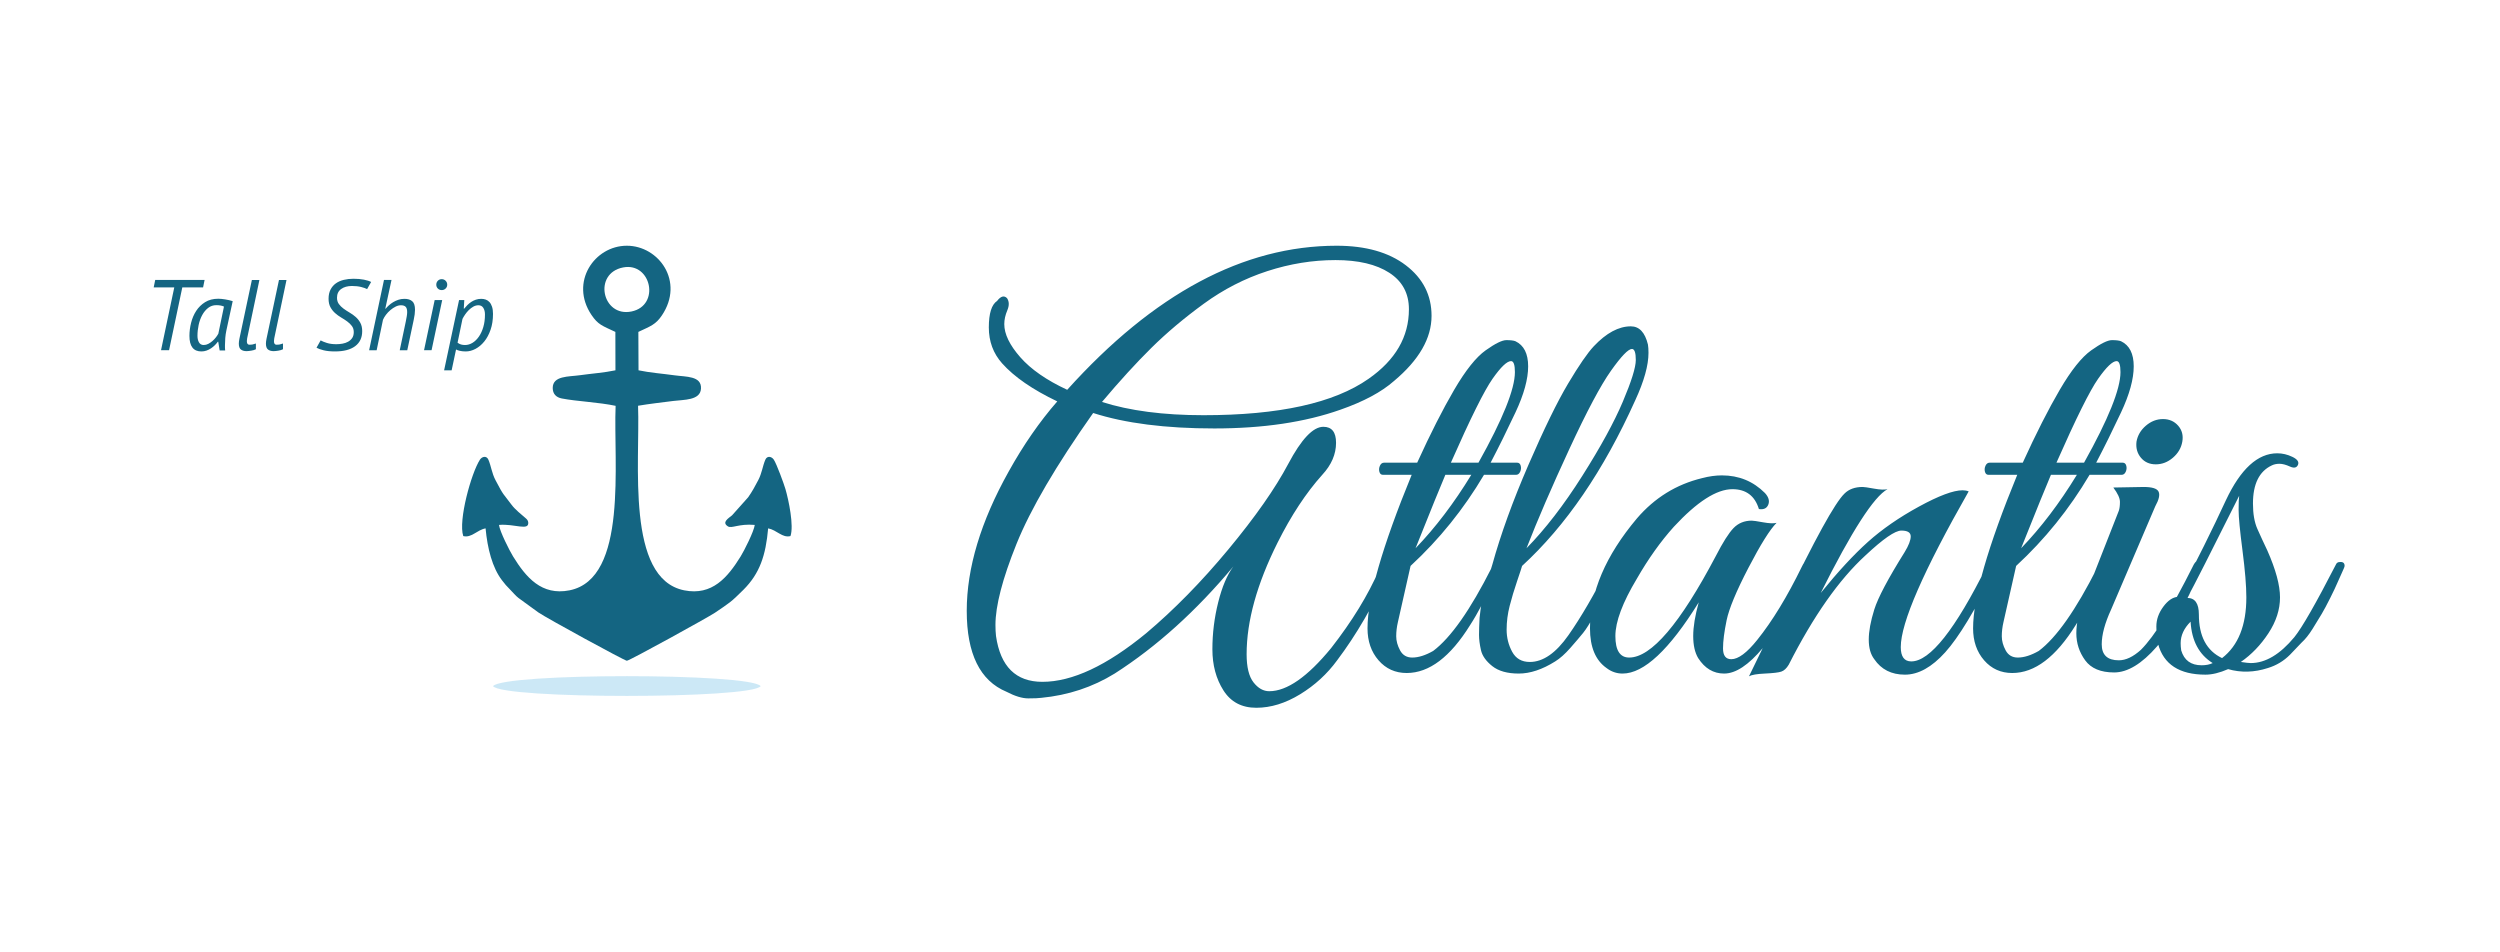 <?xml version="1.0" encoding="UTF-8"?>
<!DOCTYPE svg PUBLIC "-//W3C//DTD SVG 1.1//EN" "http://www.w3.org/Graphics/SVG/1.1/DTD/svg11.dtd">
<!-- Creator: CorelDRAW 2021.5 -->
<svg xmlns="http://www.w3.org/2000/svg" xml:space="preserve" width="210mm" height="80mm" version="1.1" style="shape-rendering:geometricPrecision; text-rendering:geometricPrecision; image-rendering:optimizeQuality; fill-rule:evenodd; clip-rule:evenodd"
viewBox="0 0 21000 8000"
 xmlns:xlink="http://www.w3.org/1999/xlink"
 xmlns:xodm="http://www.corel.com/coreldraw/odm/2003">
 <defs>
  <style type="text/css">
   <![CDATA[
    .fil0 {fill:none}
    .fil1 {fill:#146582}
    .fil3 {fill:#146582;fill-rule:nonzero}
    .fil2 {fill:#008DD2;fill-opacity:0.2}
   ]]>
  </style>
 </defs>
 <g id="Laag_x0020_1">
  <polygon class="fil0" points="-7.13,4.73 20992.87,4.73 20992.87,8004.73 -7.13,8004.73 "/>
  <g id="_2155943996992">
   <path class="fil1" d="M5169.11 2787.97l0.65 322.57c-90.15,19.52 -206.43,28.12 -298.5,41.26 -94.54,13.5 -228.44,3.27 -228.42,107.21 0.01,50.45 29.7,79.08 75.95,88.09 126.54,24.66 310.93,31.74 452.37,61.9 -19.97,472.23 107.39,1451.79 -387.66,1549.85 -233.85,46.32 -365.19,-108.76 -473.76,-284.82 -29.67,-48.12 -110.86,-208.28 -118.46,-264.68 131.78,-11.76 253.29,53.51 245.81,-22 -1.54,-15.54 -11.6,-25.95 -21.27,-34.24 -35.29,-30.26 -89.88,-74.14 -117.92,-112.04 -71.89,-97.2 -64.78,-71.43 -136.14,-208.4 -30.76,-59.02 -35.53,-114.52 -58.97,-170.54 -15.49,-37.03 -54.05,-27.88 -71.65,-0.61 -72.61,112.53 -183.24,510.98 -139.89,641.53 69.79,17.41 114.25,-51.06 187.53,-64.82 15.63,168.58 56.3,329.84 138.12,436.42 23.97,31.23 38.64,49.25 66.72,76.54 21.33,20.73 47.32,53.63 71.75,71.89l166.24 120.96c69.1,48.08 725.81,406.3 744,406.3 20.9,-0.01 685.41,-366.22 739.9,-403.34 123.44,-84.11 132.27,-86.26 238.6,-192.23 138.5,-138.03 188.14,-289.75 208.25,-516.54 73.18,13.64 118.06,82.23 187.51,64.85 30.01,-86.34 -15.04,-301.76 -42.13,-394.62 -12.85,-44.04 -73.2,-209.31 -97.57,-246.96 -17.59,-27.18 -56.26,-36.3 -71.65,0.6 -23.45,56.21 -28.25,111.44 -58.99,170.58 -28.99,55.78 -52.12,97.63 -85.1,144.62l-135.18 151.47c-28.42,23.81 -90.03,58.46 -34.44,92.95 32.34,20.06 89.36,-24.28 225.25,-12.4 -7.15,55.27 -89.43,217.64 -118.57,264.64 -109.36,176.44 -239.12,331.5 -473.7,284.92 -492.96,-97.88 -370.08,-1075.98 -388.08,-1550.56 95.64,-16.17 198.36,-27.63 295.21,-40.17 88.22,-11.42 227.13,-3.56 233.35,-102.9 6.81,-108.99 -126.84,-99.08 -221.69,-112.5 -95.5,-13.51 -210.91,-22.33 -302.99,-42.13l-1.34 -322.69c104.23,-48.89 146.09,-61.78 197.9,-138.94 191.3,-284.91 -26.78,-584.73 -294.5,-584.86 -272.87,-0.14 -481.7,306.81 -297.59,580.77 55.56,82.69 89.96,90.86 201.05,143.07zm65.84 -541.65c235.5,-44.98 313.56,319.34 70.1,369.98 -246.41,51.24 -326.6,-320.99 -70.1,-369.98z"/>
   <path class="fil2" d="M4141.25 5763.35c79.11,110.06 2170.86,109.5 2248.6,0 -95.07,-111.41 -2153.66,-111.47 -2248.6,0z"/>
   <path class="fil3" d="M11116.16 3585.09c71.11,0 106.66,44.82 106.66,134.47 0,95.83 -38.65,185.48 -115.93,268.95 -136.02,151.48 -261.22,341.59 -375.6,570.36 -173.12,346.23 -259.67,658.46 -259.67,936.68 0,108.2 19.32,187.02 57.96,236.49 38.64,49.46 82.69,74.19 132.15,74.19 148.39,0 321.51,-120.56 519.35,-361.69 176.21,-225.67 310.68,-445.16 403.43,-658.46 24.73,-49.46 49.46,-71.1 74.19,-64.92 24.73,6.18 26.27,34.01 4.64,83.47 -126.75,281.31 -270.5,528.62 -431.25,741.93 -83.47,114.38 -187.03,209.43 -310.68,285.17 -123.66,75.74 -246.54,113.61 -368.65,113.61 -122.1,0 -214.07,-48.69 -275.9,-146.07 -61.83,-97.37 -92.74,-212.53 -92.74,-345.46 0,-132.92 16.23,-264.31 48.69,-394.14 32.46,-129.84 74.96,-230.31 127.52,-301.41 -312.23,374.05 -644.55,673.91 -996.97,899.58 -185.48,114.38 -391.05,182.39 -616.72,204.03 -21.64,3.1 -57.97,4.64 -108.97,4.64 -51.01,0 -112.07,-18.55 -183.17,-55.64 -222.57,-92.74 -333.86,-319.19 -333.86,-679.33 0,-360.14 117.47,-750.43 352.41,-1170.85 123.66,-222.58 259.68,-418.88 408.06,-588.91 -207.12,-98.92 -361.69,-205.57 -463.7,-319.95 -74.2,-83.47 -111.29,-183.94 -111.29,-301.41 0,-117.47 23.18,-191.66 69.55,-222.58 30.92,-40.19 58.74,-47.91 83.47,-23.18 18.55,27.82 19.32,61.82 2.32,102.01 -17,40.19 -25.5,78.83 -25.5,115.93 0,83.46 44.82,176.21 134.47,278.22 89.65,102.02 221.03,193.21 394.15,273.59 726.47,-806.85 1480.76,-1210.27 2262.87,-1210.27 244.22,0 438.2,54.87 581.95,164.61 143.75,109.75 215.62,251.18 215.62,424.29 0,188.58 -105.1,370.97 -315.31,547.17 -105.11,92.74 -255.04,173.12 -449.8,241.13 -296.77,105.11 -649.96,157.66 -1059.56,157.66 -409.61,0 -748.88,-43.28 -1017.83,-129.84 -312.23,442.07 -527.08,809.16 -644.55,1101.3 -117.47,292.13 -176.21,518.57 -176.21,679.32 0,34.01 1.55,64.92 4.64,92.75 37.1,256.58 166.93,384.87 389.51,384.87 250.4,0 540.99,-136.02 871.76,-408.06 234.95,-197.85 465.25,-432.79 690.92,-704.83 225.67,-272.04 393.38,-511.62 503.12,-718.74 109.75,-207.12 207.9,-310.68 294.45,-310.68zm718.75 -987.69c0,-132.93 -54.88,-234.95 -164.62,-306.05 -109.74,-71.1 -260.45,-106.65 -452.11,-106.65 -191.66,0 -382.56,30.91 -572.68,92.74 -190.11,61.83 -367.87,153.02 -533.25,273.59 -165.39,120.56 -312.23,244.21 -440.52,370.96 -128.29,126.75 -266.63,278.22 -415.02,454.43 231.85,74.19 516.26,111.29 853.22,111.29 633.73,0 1095.88,-102.02 1386.47,-306.05 225.67,-157.65 338.51,-352.41 338.51,-584.26zm-347.78 2680.21c0,-256.59 123.65,-686.29 370.96,-1289.1l-241.13 0c-15.45,0 -25.5,-8.5 -30.14,-25.5 -4.64,-17.01 -3.09,-34.01 4.64,-51.01 7.73,-17 19.32,-25.51 34.78,-25.51l278.22 0c111.29,-244.21 214.85,-448.24 310.68,-612.08 95.83,-163.85 183.94,-274.36 264.31,-331.55 80.38,-57.19 138.34,-85.79 173.89,-85.79 35.55,0 61.06,3.09 76.51,9.28 71.1,34 106.65,104.33 106.65,210.98 0,106.65 -35.55,235.72 -106.65,387.19 -71.1,151.48 -140.65,292.14 -208.66,421.97l222.57 0c15.46,0 25.51,8.51 30.14,25.51 4.64,17 3.1,34 -4.63,51.01 -7.73,17 -19.32,25.5 -34.78,25.5l-268.95 0c-170.02,287.5 -375.6,542.53 -616.73,765.11l-106.65 472.98c-9.27,40.19 -13.91,79.6 -13.91,118.24 0,38.65 10.82,78.06 32.46,118.25 21.64,40.19 55.65,60.28 102.02,60.28 52.55,0 111.28,-18.55 176.2,-55.64 148.39,-111.29 312.23,-344.69 491.53,-700.2 12.36,-27.82 27.05,-44.82 44.05,-51.01 17,-6.18 27.05,-2.31 30.14,11.6 3.09,13.91 -1.54,36.32 -13.91,67.23 -102.01,213.31 -182.39,364.79 -241.13,454.43 -166.93,268.95 -344.68,403.43 -533.25,403.43 -95.84,0 -174.67,-35.55 -236.49,-106.65 -61.83,-71.11 -92.74,-160.76 -92.74,-268.95zm932.04 -1391.12c204.03,-364.78 306.04,-618.27 306.04,-760.47 0,-61.83 -10.81,-92.74 -32.45,-92.74 -34.01,0 -85.79,49.46 -155.35,148.38 -69.55,98.93 -186.25,333.87 -350.09,704.83l231.85 0zm-60.28 102.02l-217.94 0c-37.1,86.56 -120.57,292.13 -250.4,616.73 166.93,-173.12 323.04,-378.7 468.34,-616.73zm426.61 765.11c-3.09,12.37 -17,54.87 -41.73,127.52 -24.74,72.65 -45.6,142.2 -62.6,208.67 -17.01,66.46 -25.51,132.93 -25.51,199.39 0,66.46 15.46,128.29 46.37,185.48 30.92,57.19 80.38,85.79 148.39,85.79 111.29,0 219.48,-74.97 324.59,-224.9 105.11,-149.93 216.4,-340.82 333.87,-572.67 24.73,-43.28 47.91,-60.29 69.55,-51.01 15.46,12.36 18.55,28.59 9.28,48.69 -9.28,20.09 -28.6,63.37 -57.97,129.83 -29.36,66.47 -51,112.84 -64.92,139.12 -13.91,26.27 -38.64,72.64 -74.19,139.11 -35.55,66.46 -66.46,115.92 -92.74,148.38 -26.28,32.46 -61.83,74.19 -106.65,125.2 -44.83,51.01 -87.33,88.88 -127.52,113.61 -108.2,68.01 -210.21,102.01 -306.04,102.01 -95.84,0 -170.03,-20.86 -222.58,-62.6 -52.55,-41.73 -84.24,-86.55 -95.06,-134.47 -10.82,-47.92 -16.23,-90.42 -16.23,-127.52 0,-37.1 1.55,-85.01 4.64,-143.75 9.27,-98.92 28.59,-194.75 57.96,-287.49 29.37,-92.74 45.6,-145.3 48.69,-157.66 71.1,-256.59 172.34,-536.35 303.72,-839.31 131.39,-302.95 242.68,-530.94 333.87,-683.96 91.2,-153.02 163.07,-257.36 215.62,-313 105.11,-111.29 208.67,-166.93 310.69,-166.93 71.1,0 119.01,51 143.74,153.02 3.09,18.55 4.64,41.73 4.64,69.55 0,105.11 -37.1,238.04 -111.29,398.79 -265.86,590.45 -582.72,1054.15 -950.59,1391.11zm37.09 -148.38c157.66,-160.75 313.78,-363.24 468.35,-607.46 154.56,-244.21 268.17,-452.11 340.82,-623.68 72.65,-171.57 108.97,-288.27 108.97,-350.09 0,-61.83 -10.82,-92.75 -32.46,-92.75 -30.91,0 -89.65,61.06 -176.21,183.17 -86.56,122.11 -203.26,341.59 -350.09,658.46 -146.84,316.86 -266.63,594.31 -359.38,832.35zm2100.58 -213.31c-55.64,55.65 -134.47,181.62 -236.49,377.92 -102.01,196.3 -163.07,343.14 -183.16,440.52 -20.09,97.38 -30.14,176.21 -30.14,236.49 0,60.28 23.18,90.42 69.55,90.42 58.74,0 131.39,-54.1 217.94,-162.3 126.75,-157.65 251.95,-363.23 375.61,-616.72 12.36,-27.82 26.27,-43.28 41.73,-46.37 24.73,-9.28 37.09,0 37.09,27.82 0,15.46 -4.63,34.01 -13.91,55.64 -284.4,575 -523.98,862.49 -718.74,862.49 -89.65,0 -162.29,-43.27 -217.94,-129.83 -27.82,-46.37 -41.73,-108.2 -41.73,-185.48 0,-77.29 15.46,-171.58 46.37,-282.86 -247.31,398.78 -460.61,598.17 -639.91,598.17 -49.46,0 -94.29,-15.45 -134.48,-46.37 -92.74,-64.91 -139.11,-176.2 -139.11,-333.86 0,-302.96 131.38,-610.55 394.15,-922.77 148.39,-173.12 330.78,-285.95 547.17,-338.51 58.74,-15.45 114.38,-23.18 166.93,-23.18 142.21,0 262.77,49.46 361.69,148.38 30.92,34.01 40.19,66.47 27.83,97.38 -12.37,30.91 -38.65,43.28 -78.83,37.1 -34.01,-111.29 -108.2,-166.94 -222.58,-166.94 -132.93,0 -296.77,105.11 -491.53,315.32 -111.29,123.66 -214.85,268.95 -310.68,435.88 -120.56,200.94 -180.84,361.69 -180.84,482.26 0,120.56 38.64,180.84 115.92,180.84 185.48,0 428.16,-284.41 728.02,-853.22 58.73,-114.38 108.19,-192.43 148.38,-234.17 40.19,-41.73 91.2,-62.6 153.02,-62.6 12.37,0 44.06,4.64 95.06,13.92 51.01,9.27 88.88,10.81 113.61,4.63zm1613.69 -264.31c-380.24,667.73 -570.36,1103.62 -570.36,1307.65 0,80.37 29.37,120.56 88.11,120.56 157.65,0 369.41,-267.4 635.27,-802.21 18.55,-43.28 37.1,-60.28 55.64,-51.01 18.55,9.28 27.83,21.64 27.83,37.1 0,15.46 -6.19,34.01 -18.55,55.64 -163.84,330.78 -302.18,558.77 -415.02,683.97 -112.83,125.2 -225.67,187.8 -338.5,187.8 -112.84,0 -198.62,-43.28 -257.36,-129.84 -30.91,-40.19 -46.37,-95.06 -46.37,-164.61 0,-69.56 15.46,-153.8 46.37,-252.72 30.92,-98.93 115.93,-259.68 255.04,-482.25 34.01,-55.65 51.01,-99.7 51.01,-132.16 0,-32.46 -26.28,-48.69 -78.83,-48.69 -52.55,0 -153.02,69.56 -301.41,208.67 -222.58,204.03 -437.43,510.07 -644.55,918.13 -18.55,30.92 -39.41,50.24 -62.6,57.96 -23.18,7.73 -68.78,13.14 -136.79,16.23 -68.01,3.1 -112.84,10.82 -134.47,23.19 49.46,-98.92 146.84,-301.41 292.13,-607.45 259.67,-540.99 429.7,-850.13 510.07,-927.41 37.1,-37.1 88.11,-55.65 153.03,-55.65 12.36,0 44.05,4.64 95.05,13.92 51.01,9.27 88.88,10.82 113.61,4.63 -114.38,61.83 -301.41,352.42 -561.08,871.77 145.29,-179.3 277.45,-322.28 396.47,-428.93 119.01,-106.65 261.99,-205.58 428.92,-296.77 166.94,-91.2 289.05,-136.79 366.33,-136.79 18.55,0 35.55,3.09 51.01,9.27zm37.1 1149.99c0,-256.59 123.65,-686.29 370.96,-1289.1l-241.13 0c-15.45,0 -25.5,-8.5 -30.14,-25.5 -4.64,-17.01 -3.09,-34.01 4.64,-51.01 7.73,-17 19.32,-25.51 34.78,-25.51l278.22 0c111.29,-244.21 214.85,-448.24 310.68,-612.08 95.83,-163.85 183.94,-274.36 264.31,-331.55 80.38,-57.19 138.34,-85.79 173.89,-85.79 35.55,0 61.06,3.09 76.51,9.28 71.1,34 106.65,104.33 106.65,210.98 0,106.65 -35.55,235.72 -106.65,387.19 -71.1,151.48 -140.65,292.14 -208.66,421.97l222.57 0c15.46,0 25.51,8.51 30.14,25.51 4.64,17 3.1,34 -4.63,51.01 -7.73,17 -19.32,25.5 -34.78,25.5l-268.95 0c-170.02,287.5 -375.6,542.53 -616.73,765.11l-106.65 472.98c-9.27,40.19 -13.91,79.6 -13.91,118.24 0,38.65 10.82,78.06 32.46,118.25 21.64,40.19 55.65,60.28 102.02,60.28 52.55,0 111.28,-18.55 176.2,-55.64 148.39,-111.29 312.23,-344.69 491.53,-700.2 12.36,-27.82 27.05,-44.82 44.05,-51.01 17,-6.18 27.05,-2.31 30.14,11.6 3.09,13.91 -1.54,36.32 -13.91,67.23 -102.01,213.31 -182.39,364.79 -241.13,454.43 -166.93,268.95 -344.68,403.43 -533.25,403.43 -95.84,0 -174.67,-35.55 -236.49,-106.65 -61.83,-71.11 -92.74,-160.76 -92.74,-268.95zm932.04 -1391.12c204.03,-364.78 306.04,-618.27 306.04,-760.47 0,-61.83 -10.81,-92.74 -32.45,-92.74 -34.01,0 -85.79,49.46 -155.35,148.38 -69.55,98.93 -186.25,333.87 -350.09,704.83l231.85 0zm-60.28 102.02l-217.94 0c-37.1,86.56 -120.57,292.13 -250.4,616.73 166.93,-173.12 323.04,-378.7 468.34,-616.73zm806.85 -143.75c-43.28,37.1 -91.2,55.65 -143.75,55.65 -52.56,0 -94.29,-18.55 -125.2,-55.65 -30.92,-37.09 -43.28,-81.92 -37.1,-134.47 9.28,-52.56 35.55,-97.38 78.83,-134.48 43.28,-37.09 91.2,-55.64 143.75,-55.64 52.55,0 95.06,18.55 127.52,55.64 32.46,37.1 44.05,81.92 34.78,134.48 -9.28,52.55 -35.56,97.38 -78.83,134.47zm-454.43 1701.8c58.73,0 120.56,-29.37 185.48,-88.11 114.38,-114.38 259.67,-347.78 435.88,-700.19 21.64,-46.37 43.28,-60.28 64.92,-41.74 6.18,6.19 9.27,16.23 9.27,30.15 0,13.91 -12.36,47.91 -37.09,102.01 -24.74,54.1 -47.15,102.79 -67.24,146.07 -20.1,43.28 -58.74,113.6 -115.93,210.98 -57.19,97.38 -108.97,172.35 -155.34,224.9 -126.74,145.29 -246.53,217.94 -359.37,217.94 -112.83,0 -193.98,-34 -243.44,-102.01 -49.47,-68.01 -74.2,-143.75 -74.2,-227.22 0,-83.47 20.1,-174.66 60.29,-273.59l296.77 -755.83c6.18,-18.55 9.27,-43.28 9.27,-74.2 0,-30.91 -18.55,-71.1 -55.64,-120.56l255.03 -4.64c71.1,0 112.84,13.14 125.2,39.42 12.37,26.28 3.09,67.24 -27.82,122.88l-370.96 867.13c-52.56,114.38 -78.83,211.76 -78.83,292.13 0,89.65 47.91,134.48 143.75,134.48zm1024.78 13.91c40.18,6.18 68.01,9.27 83.46,9.27 123.66,0 245.77,-72.65 366.33,-217.94 64.92,-80.38 180.84,-282.86 347.78,-607.45 6.18,-15.46 17,-23.19 32.46,-23.19 27.82,-3.09 41.73,7.73 41.73,32.46 0,6.18 -6.96,23.96 -20.87,53.33 -13.91,29.37 -27.05,58.73 -39.41,88.1 -12.37,29.37 -32.46,71.88 -60.28,127.52 -27.83,55.64 -51.78,100.47 -71.88,134.47 -20.09,34.01 -45.59,75.74 -76.51,125.2 -30.91,49.47 -61.83,88.11 -92.74,115.93l-97.38 102.01c-52.55,52.56 -114.38,89.65 -185.48,111.29 -114.38,37.1 -225.67,40.19 -333.87,9.28 -71.1,30.91 -134.47,46.37 -190.11,46.37 -219.49,0 -352.42,-86.56 -398.79,-259.68 -9.27,-40.18 -13.91,-88.87 -13.91,-146.06 0,-57.19 19.32,-112.06 57.96,-164.62 38.64,-52.55 79.61,-80.37 122.88,-83.46 157.66,-299.87 292.14,-570.36 403.43,-811.49 123.65,-262.76 267.4,-394.14 431.24,-394.14 43.28,0 85.79,10.04 127.52,30.14 41.73,20.09 57.19,42.5 46.37,67.23 -10.82,24.73 -33.23,29.37 -67.24,13.91 -34,-15.45 -63.37,-23.18 -88.1,-23.18 -24.73,0 -46.37,4.64 -64.92,13.91 -105.11,49.46 -157.66,156.11 -157.66,319.96 0,86.55 12.37,157.66 37.1,213.3 24.73,55.64 52.55,115.93 83.46,180.84 71.11,160.75 106.66,292.14 106.66,394.15 0,102.02 -32.46,202.49 -97.38,301.41 -64.92,98.92 -142.2,179.3 -231.85,241.13zm-157.66 -32.46c136.02,-105.11 204.03,-275.13 204.03,-510.08 0,-95.83 -10.82,-227.21 -32.46,-394.15 -21.64,-166.93 -32.46,-279.76 -32.46,-338.5 0,-58.74 1.54,-98.92 4.64,-120.56 -234.95,469.88 -380.24,755.83 -435.89,857.85 64.92,0 97.38,46.37 97.38,139.11 0,182.39 64.92,304.5 194.76,366.33zm-347.78 -125.2c0,18.55 1.55,38.64 4.64,60.28 24.73,83.47 81.92,125.2 171.57,125.2 37.09,0 68.01,-6.18 92.74,-18.55 -114.38,-71.1 -176.21,-187.03 -185.48,-347.78 -55.65,55.65 -83.47,115.93 -83.47,180.85z"/>
   <path class="fil3" d="M1705.93 2414.07l-174.56 0 -111.31 527.87 -67.46 0 111.31 -527.87 -172.86 0 12.65 -62.41 414.88 0 -12.65 62.41zm195.63 361.75c-4.5,20.8 -7.59,41.88 -9.27,63.24 -1.69,21.37 -2.53,41.32 -2.53,59.87 0,8.44 0,16.45 0,24.04 0,7.59 0.56,14.47 1.68,20.66l-46.38 0 -11.8 -73.37 -3.37 0c-6.75,9.56 -15.04,19.26 -24.88,29.1 -9.84,9.83 -20.66,18.69 -32.46,26.56 -11.81,7.87 -24.46,14.19 -37.95,18.97 -13.49,4.78 -27.83,7.17 -43.01,7.17 -66.89,0 -100.34,-43.57 -100.34,-130.7 0,-35.98 4.63,-72.52 13.91,-109.63 9.28,-37.1 23.47,-70.55 42.87,-100.34 19.39,-29.8 44.27,-54.25 74.9,-73.37 30.5,-19.11 67.46,-28.67 110.61,-28.67 15.74,0 34.85,1.83 57.62,5.48 22.77,3.66 43.85,8.58 63.53,14.76l-53.13 246.23zm-190.57 122.27c13.49,0 26.42,-3.23 38.79,-9.7 12.36,-6.46 24.03,-14.47 34.99,-24.03 10.96,-9.56 20.66,-19.82 29.09,-30.78 8.44,-10.96 15.18,-21.22 20.24,-30.78l47.22 -227.67c-16.86,-7.87 -38.22,-11.81 -64.08,-11.81 -25.86,0 -48.63,7.59 -68.31,22.77 -19.67,15.18 -36.26,34.99 -49.75,59.45 -13.49,24.45 -23.61,52.14 -30.35,83.06 -6.75,30.92 -10.12,61.84 -10.12,92.76 0,21.36 4.21,39.49 12.65,54.38 8.43,14.9 21.64,22.35 39.63,22.35zm365.12 -56.5c-1.68,9.56 -2.53,17.43 -2.53,23.61 0,10.69 1.83,18.42 5.48,23.19 3.66,4.78 8.58,7.17 14.76,7.17 11.24,0 20.66,-0.7 28.25,-2.11 7.59,-1.4 16.72,-4.07 27.41,-8.01l0 48.07c-5.06,2.81 -10.97,5.2 -17.71,7.17 -6.75,1.96 -13.64,3.51 -20.66,4.63 -7.03,1.13 -14.06,2.11 -21.08,2.95 -7.03,0.85 -13.36,1.27 -18.98,1.27 -19.67,0 -35.41,-4.5 -47.22,-13.49 -11.8,-9 -17.71,-25.58 -17.71,-49.75 0,-11.25 1.69,-25.02 5.06,-41.32l104.57 -493.31 63.24 0 -102.88 489.93zm227.68 0c-1.68,9.56 -2.53,17.43 -2.53,23.61 0,10.69 1.83,18.42 5.48,23.19 3.66,4.78 8.58,7.17 14.76,7.17 11.24,0 20.66,-0.7 28.25,-2.11 7.59,-1.4 16.72,-4.07 27.41,-8.01l0 48.07c-5.06,2.81 -10.97,5.2 -17.71,7.17 -6.75,1.96 -13.64,3.51 -20.66,4.63 -7.03,1.13 -14.06,2.11 -21.08,2.95 -7.03,0.85 -13.36,1.27 -18.98,1.27 -19.67,0 -35.41,-4.5 -47.22,-13.49 -11.8,-9 -17.71,-25.58 -17.71,-49.75 0,-11.25 1.69,-25.02 5.06,-41.32l104.57 -493.31 63.24 0 -102.88 489.93zm667.86 -51.44c0,-20.23 -5.2,-37.38 -15.6,-51.43 -10.4,-14.06 -23.47,-26.85 -39.21,-38.37 -15.74,-11.53 -32.75,-22.63 -51.02,-33.31 -18.27,-10.68 -35.27,-23.05 -51.01,-37.1 -15.74,-14.06 -28.81,-30.64 -39.21,-49.75 -10.4,-19.12 -15.6,-42.73 -15.6,-70.84 0,-29.79 5.48,-55.37 16.44,-76.73 10.96,-21.37 25.86,-38.79 44.69,-52.28 18.83,-13.5 41.04,-23.33 66.62,-29.52 25.58,-6.18 52.7,-9.27 81.37,-9.27 32.61,0 61.84,2.53 87.7,7.59 25.86,5.05 46.1,11.52 60.71,19.39l-33.73 59.87c-11.24,-6.18 -27.96,-12.09 -50.17,-17.71 -22.21,-5.62 -47.92,-8.43 -77.16,-8.43 -37.1,0 -67.32,8.43 -90.65,25.3 -23.33,16.86 -34.99,41.32 -34.99,73.36 0,20.8 5.2,38.37 15.6,52.7 10.4,14.34 23.47,27.27 39.21,38.79 15.74,11.53 32.75,22.63 51.02,33.31 18.27,10.68 35.27,22.91 51.01,36.68 15.74,13.78 28.81,30.22 39.21,49.33 10.4,19.12 15.6,42.45 15.6,69.99 0,54.53 -19.67,96.55 -59.02,126.07 -39.36,29.51 -95.85,44.27 -169.5,44.27 -37.66,0 -69.56,-3.23 -95.71,-9.7 -26.14,-6.46 -45.95,-13.63 -59.44,-21.5l34.57 -61.56c12.93,7.31 30.5,14.48 52.7,21.5 22.21,7.03 48.49,10.54 78.85,10.54 17.42,0 34.85,-1.54 52.28,-4.63 17.42,-3.09 33.16,-8.58 47.22,-16.45 14.05,-7.87 25.44,-18.27 34.15,-31.2 8.71,-12.93 13.07,-29.23 13.07,-48.91zm386.21 151.79l50.59 -240.33c3.38,-16.86 6.19,-31.9 8.44,-45.11 2.24,-13.21 3.37,-24.88 3.37,-35 0,-20.8 -4.22,-35.55 -12.65,-44.27 -8.43,-8.71 -21.64,-13.07 -39.63,-13.07 -14.62,0 -29.52,3.8 -44.69,11.39 -15.18,7.59 -29.8,17.28 -43.85,29.09 -14.06,11.81 -26.57,25.02 -37.53,39.63 -10.96,14.62 -19.25,28.67 -24.87,42.17l-53.13 255.5 -63.24 0 124.8 -590.28 63.24 0 -52.28 241.17 3.37 0c7.31,-8.99 16.17,-18.27 26.57,-27.82 10.4,-9.56 22.34,-18.41 35.83,-26.57 13.5,-8.15 28.11,-14.89 43.85,-20.23 15.74,-5.34 32.89,-8.01 51.44,-8.01 27.55,0 49.19,6.6 64.93,19.81 15.74,13.21 23.61,37.25 23.61,72.1 0,23.61 -3.65,52 -10.96,85.17l-53.97 254.66 -63.24 0zm293.45 -421.63l63.24 0 -89.38 421.63 -63.24 0 89.38 -421.63zm13.49 -129.01c0,-12.93 4.36,-23.89 13.07,-32.89 8.72,-8.99 19.54,-13.49 32.47,-13.49 12.93,0 23.89,4.5 32.88,13.49 9,9 13.5,19.96 13.5,32.89 0,12.93 -4.5,23.75 -13.5,32.46 -8.99,8.72 -19.95,13.07 -32.88,13.07 -12.93,0 -23.75,-4.35 -32.47,-13.07 -8.71,-8.71 -13.07,-19.53 -13.07,-32.46zm191.42 129.01l43.85 0 -4.22 72.52 3.37 0c7.87,-10.11 16.73,-20.09 26.57,-29.93 9.83,-9.84 20.66,-18.69 32.46,-26.56 11.81,-7.87 24.74,-14.2 38.79,-18.98 14.05,-4.77 29.23,-7.16 45.54,-7.16 13.49,0 26.14,2.1 37.94,6.32 11.81,4.22 22.21,11.24 31.2,21.08 9,9.84 16.17,22.91 21.51,39.21 5.34,16.31 8.01,36.26 8.01,59.87 0,49.47 -6.75,93.74 -20.24,132.82 -13.49,39.07 -31.2,72.09 -53.13,99.08 -21.92,26.98 -46.52,47.64 -73.78,61.98 -27.27,14.33 -54.39,21.5 -81.37,21.5 -19.68,0 -36.97,-1.83 -51.86,-5.48 -14.9,-3.66 -24.88,-7.45 -29.94,-11.39l-37.1 175.4 -63.25 0 125.65 -590.28zm162.75 43.85c-15.18,0 -29.66,3.94 -43.43,11.81 -13.78,7.87 -26.42,17.57 -37.95,29.09 -11.52,11.53 -21.78,23.89 -30.78,37.1 -8.99,13.22 -16.3,25.44 -21.92,36.69l-41.32 199.85c9.56,7.3 19.39,12.36 29.51,15.17 10.12,2.82 21.08,4.22 32.89,4.22 21.92,0 42.86,-6.04 62.82,-18.13 19.96,-12.09 37.81,-29.37 53.55,-51.86 15.74,-22.49 28.25,-49.47 37.52,-80.95 9.28,-31.48 13.92,-66.62 13.92,-105.41 0,-22.48 -4.64,-41.04 -13.92,-55.65 -9.27,-14.62 -22.91,-21.93 -40.89,-21.93z"/>
  </g>
 </g>
</svg>
